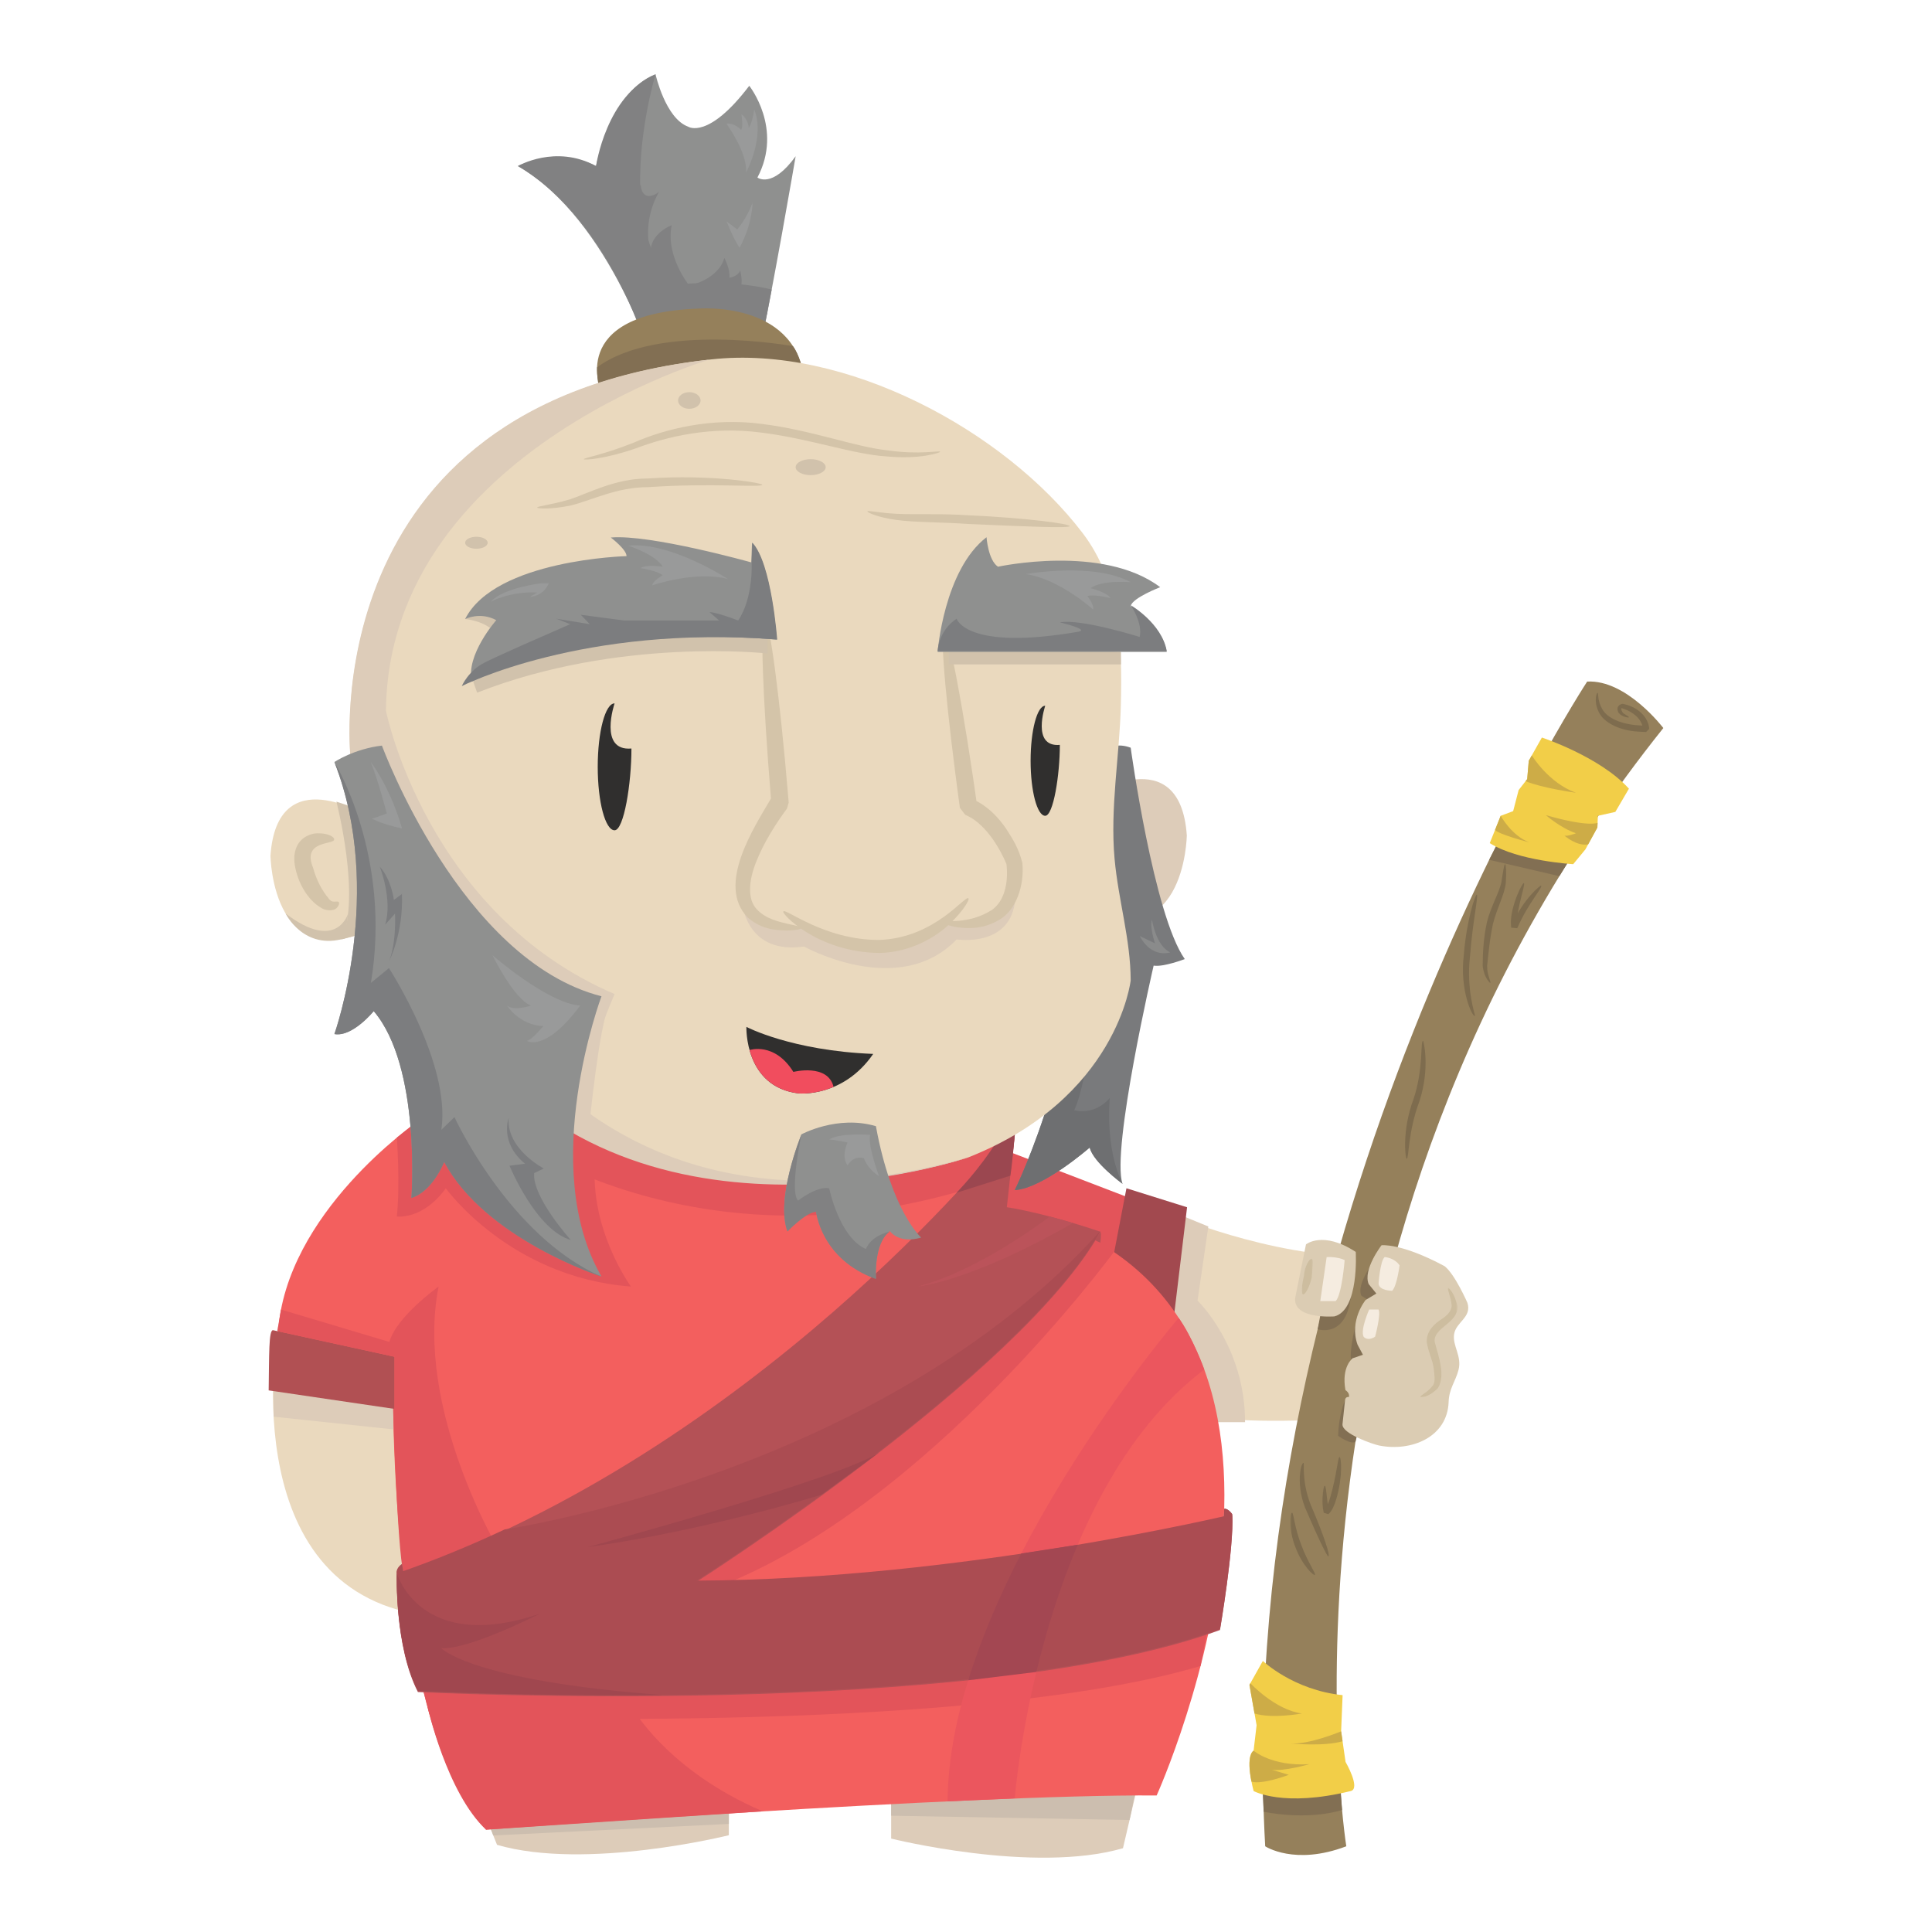 <svg width="1300" height="1300" viewBox="0 0 1300 1300" fill="none" xmlns="http://www.w3.org/2000/svg">
<path d="M187.089 892.523C187.089 892.523 156.44 1062.41 278.838 1085.82V909.245L187.089 892.523Z" fill="#EAD9BE"/>
<path d="M786.597 816.607C786.597 816.607 853.304 845.503 917.516 845.503L895.396 955.016C895.396 955.016 836.538 958.527 808.715 952.49L749.499 900.437L786.597 816.607Z" fill="#EAD9BE"/>
<path d="M490.426 1201.87V1234.88C490.426 1234.88 394.634 1258.83 334.441 1241.35L324.084 1215.46L490.426 1201.87Z" fill="#DDCCB9"/>
<path d="M599.641 1204.13V1237.14C599.641 1237.14 695.433 1261.09 755.626 1243.62L765.984 1199.28L599.641 1204.13Z" fill="#DDCCB9"/>
<path d="M813.061 825.275L805.802 875.174C805.802 875.174 837.799 905.71 837.776 956.941H816.22L787.432 879.367L791.923 816.626L813.061 825.275Z" fill="#DDCCB9"/>
<path d="M681.464 775.92L764.676 807.842L754.754 853.703L667.659 828.896L681.464 775.92Z" fill="#E3545A"/>
<path d="M757.959 799.556L798.752 812.339L788.277 899.434L742.525 880.143L757.959 799.556Z" fill="#A2494F"/>
<path d="M599.641 1221.75L760.062 1224.64L765.984 1195.49L599.641 1201.71V1221.75Z" fill="#CCBEAF"/>
<path d="M490.426 1227.28L331.915 1235.03L324.084 1214.38L490.426 1201.87V1227.28Z" fill="#CCBEAF"/>
<path d="M280.098 755.37C280.098 755.37 191.889 816.276 187.089 896.87C187.089 896.87 221.985 913.923 264.442 916.206C264.442 916.206 258.917 1160.24 327.064 1231.15C327.064 1231.15 652.132 1207.2 778.29 1208.13C778.29 1208.13 931.158 870.168 676.996 812.151L682.811 755.37C682.811 755.37 304.041 721.611 280.098 755.37Z" fill="#F35F5E"/>
<path d="M183.959 933.791L184.103 953.252L264.805 961.823L264.563 943.14L183.959 933.791Z" fill="#DDCCB9"/>
<path d="M265.46 912.939V948.035L180.78 935.56C181.137 911.864 180.78 895.044 183.676 895.044L265.46 912.939Z" fill="#B15053"/>
<path d="M483.546 1067.58C624.663 1013.01 749.499 842.411 749.499 842.411C749.499 842.411 738.29 832.673 731.124 833.861L460.394 1057.84L457.087 1080.26L483.546 1067.58Z" fill="#E3545A"/>
<path d="M1067.96 458.621C1067.96 458.621 828.17 825.59 851.323 1242.32C851.323 1242.32 871.165 1255.55 905.894 1242.32C905.894 1242.32 841.399 837.165 1119.22 489.888C1119.22 489.888 1094.42 457.12 1067.96 458.621Z" fill="#95805B"/>
<path d="M886.637 894.393C886.637 894.393 905.419 900.781 908.884 873.111L889.257 880.715L886.637 894.393Z" fill="#826F53"/>
<path d="M921.255 853.386C921.255 853.386 912.991 865.55 916.039 871.883L925.894 877.982L931.056 865.686L921.255 853.386Z" fill="#826F53"/>
<path d="M912.603 889.59C912.603 889.59 904.488 920.458 912.229 918.468C913.388 918.166 929.485 916.11 929.485 916.11L912.603 889.59Z" fill="#826F53"/>
<path d="M905.064 942.076C905.064 942.076 900.726 951.792 900.416 966.154C900.416 966.154 908.558 972.121 912.053 970.209L913.461 964.543L905.064 942.076Z" fill="#826F53"/>
<path d="M849.749 1207.45L850.3 1219.09C850.3 1219.09 878.491 1225.28 903.042 1217.92L902.038 1203.8L849.749 1207.45Z" fill="#826F53"/>
<path d="M1007.44 568.169L1002.04 578.554L1049.25 589.561L1055.89 578.864L1007.44 568.169Z" fill="#826F53"/>
<path d="M1037.5 496.275C1037.5 496.275 1076.42 509.065 1096.07 530.678L1086.92 546.321L1075.18 548.93L1074.84 556.816L1066.78 571.529L1058.58 581.479C1058.58 581.479 1021.32 579.38 1002.43 567.312L1009.78 548.93L1018.17 545.796L1021.85 531.628L1027.62 524.246L1028.67 511.909L1037.5 496.275Z" fill="#F2CE48"/>
<path d="M908.923 1205.14C863.42 1216.34 843.522 1205.14 843.522 1205.14C843.522 1205.14 837.236 1181.95 843.522 1177.97L845.534 1160.86L840.728 1133.7L849.749 1117.6C849.749 1117.6 870.201 1137.23 903.407 1140.63L902.418 1164.97L905.387 1185.53C905.387 1185.53 915.757 1203.45 908.923 1205.14Z" fill="#F2CE48"/>
<path d="M878.766 837.328C878.766 837.328 890.125 827.925 912.248 842.389C912.248 842.389 914.644 881.479 897.899 885.776C897.899 885.776 870.152 887.946 871.471 873.483L878.766 837.328Z" fill="#DBCCB3"/>
<path d="M971.994 851.955C942.794 836.273 929.606 837.891 929.606 837.891C929.606 837.891 916.894 854.355 920.955 864.034L926.117 870.405L918.888 874.75C918.888 874.75 907.667 888.354 913.445 904.781L917.102 911.603L910.17 913.946C910.17 913.946 902.458 919.502 905.319 935.396C905.319 935.396 908.4 937.196 907.632 940.022C907.632 940.022 905.329 939.564 905.064 942.075C905.064 942.075 903.335 958.333 903.333 958.37C902.819 964.691 924.046 971.873 927.927 972.646C949.627 976.984 973.945 967.054 974.753 943.335C975.059 934.262 979.37 929.637 981.414 921.733C983.8 912.507 977.197 905.486 978.432 897.714C979.743 889.443 990.488 886.463 987.404 876.672C987.404 876.672 978.954 857.269 971.994 851.955Z" fill="#DBCCB3"/>
<path d="M344.084 765.185C344.084 765.185 481.361 864.838 679.895 790.268L684.374 749.741C684.374 749.741 475.279 820.307 372.749 722.188L344.084 765.185Z" fill="#E3545A"/>
<path d="M335.797 1043.22C335.797 1043.22 278.838 947.806 295.131 865.682C295.131 865.682 266.695 885.912 262.015 902.964L189.088 881.165L186.586 895.683L265.46 912.938V948.036H264.501C264.501 948.036 267.331 1041.53 271.359 1057.84L335.797 1043.22Z" fill="#E3545A"/>
<path d="M285.094 1138.72L289.362 1154.61C289.362 1154.61 646.258 1169 807.831 1121.01L813.186 1092.69C813.186 1092.69 331.543 1138.05 285.094 1138.72Z" fill="#E3545A"/>
<path d="M673.348 768.868C673.348 768.868 507.331 976.489 266.983 1059.37C266.983 1059.37 265.46 1107.96 281.205 1138.54C281.205 1138.54 655.173 1157.57 820.906 1096.8C820.906 1096.8 830.35 1041.63 829.174 1019.63C829.174 1019.63 646.606 1063.55 468.904 1064.23C468.904 1064.23 686.545 925.536 740.484 828.845C740.484 828.845 707.644 817.279 677.485 812.263L682.812 763.621L673.348 768.868Z" fill="#B45156"/>
<path d="M740.485 828.845C741.273 830.497 740.371 836.194 740.371 836.194L736.633 834.478L740.485 828.845Z" fill="#B45156"/>
<path d="M823.742 1015.87C823.742 1015.87 826.057 1015.32 829.174 1019.63L823.512 1021.15L823.742 1015.87Z" fill="#B45156"/>
<path d="M270.495 1052.98C270.495 1052.98 266.262 1055.47 266.984 1059.37L271.439 1058.79L270.495 1052.98Z" fill="#B45156"/>
<path d="M793.102 886.783C793.102 886.783 638.446 1066.78 637.609 1212.1L682.812 1210.06C682.812 1210.06 698.64 1005.75 810.339 921.541C810.339 921.541 802.438 899.669 793.102 886.783Z" fill="#EB565E"/>
<path d="M643.695 802.559C643.695 802.559 658.824 787.066 670.863 767.804L683.171 760.045C683.171 760.045 680.849 786.314 679.802 791.104L643.695 802.559Z" fill="#9B4750"/>
<path d="M892.677 845.864C892.677 845.864 899.855 845.403 904.793 847.91C904.793 847.91 902.928 871.38 898.737 875.477H888.39L892.677 845.864Z" fill="#F5ECE0"/>
<path d="M1030.72 508.283C1030.72 508.283 1041.81 526.705 1060.4 533.435C1060.4 533.435 1037.85 530.353 1026.53 525.644L1027.62 524.247L1028.67 511.909L1030.72 508.283Z" fill="#CDAC47"/>
<path d="M1074.98 553.636C1074.98 553.636 1069.37 556.834 1040.2 548.503C1040.2 548.503 1050.02 557.12 1060.4 560.681C1060.4 560.681 1054.63 562.924 1052.71 562.286C1052.71 562.286 1060.82 569.568 1068.62 568.169L1074.84 556.815L1074.98 553.636Z" fill="#CDAC47"/>
<path d="M1009.78 548.929C1009.78 548.929 1017.09 562.284 1028.97 566.771C1028.97 566.771 1008.62 561.615 1005.99 558.423L1009.78 548.929Z" fill="#CDAC47"/>
<path d="M841.337 1132.61C841.337 1132.61 857.862 1150.49 875.993 1152.97C875.993 1152.97 856.189 1156.69 844.135 1152.97L840.728 1133.7L841.337 1132.61Z" fill="#CDAC47"/>
<path d="M902.418 1164.97C902.418 1164.97 880.781 1174.06 868.375 1173.13C868.375 1173.13 890.588 1175.37 903.383 1171.65L902.418 1164.97Z" fill="#CDAC47"/>
<path d="M843.521 1177.97C843.521 1177.97 855.768 1188.72 881.127 1187.06C881.127 1187.06 863.346 1192.16 855.631 1190.78L866.703 1194.08L867.205 1194.23C867.205 1194.23 849.362 1201.05 842.091 1198.81C842.091 1198.81 838.267 1182.38 843.521 1177.97Z" fill="#CDAC47"/>
<mask id="mask0_14_2" style="mask-type:luminance" maskUnits="userSpaceOnUse" x="868" y="466" width="242" height="594">
<path d="M868.224 466.062H1109.93V1059.83H868.224V466.062Z" fill="white"/>
</mask>
<g mask="url(#mask0_14_2)">
<g opacity="0.78">
<path d="M992.478 683.543C990.814 684.79 982.067 666.227 984.959 642.765C986.747 619.582 992.685 601.654 993.722 601.961C994.933 602.245 990.9 620.428 989.163 643.07C986.442 666.037 992.76 683.197 992.478 683.543Z" fill="#77664A"/>
<path d="M1012.83 581.479C1013.23 581.656 1013.7 585.93 1013.24 593.754C1012.59 601.61 1007.21 611.074 1004.6 621.58C1002.28 632.227 1001.42 642.912 1000.66 649.936C1000.56 656.643 1003.8 661.182 1002.63 661.407C1002.68 661.294 998.65 658.337 997.679 650.002C997.724 642.194 998.022 632.168 1000.5 620.574C1003.47 608.995 1009.03 600.376 1010.31 593.231C1011.43 586.239 1012.1 581.271 1012.83 581.479Z" fill="#77664A"/>
<path d="M1036.97 595.891C1038.42 596.844 1028.27 607.84 1021.48 623.34L1021.15 624.063L1020.99 624.422L1020.95 624.512L1020.92 624.556L1020.92 624.568C1024.55 624.906 1015.97 624.122 1016.85 624.196L1016.85 624.167L1016.83 623.942L1016.71 622.157C1016.58 620.962 1016.61 619.821 1016.73 618.728C1016.82 616.491 1017.29 614.464 1017.65 612.503C1018.59 608.667 1019.68 605.316 1020.8 602.6C1023 597.147 1024.87 594.035 1025.39 594.236C1025.96 594.455 1025.06 597.965 1023.63 603.523C1022.89 606.296 1022.15 609.606 1021.46 613.258C1021.24 615.085 1020.87 617.006 1020.86 618.949C1020.77 619.937 1020.77 620.913 1020.89 621.864L1021 623.324L1021.01 623.507L1021.01 623.531C1021.9 623.619 1013.32 622.824 1016.95 623.155L1016.96 623.142L1016.98 623.094L1017.02 622.996L1017.2 622.605L1017.55 621.821C1025.11 604.8 1036.57 595.533 1036.97 595.891Z" fill="#77664A"/>
<path d="M946.568 779.727C945.708 780.008 943.079 760.967 951.156 739.496C958.028 718.946 955.559 700.183 957.592 700.351C957.827 700.165 962.403 718.695 955.143 740.866C947.327 761.53 948.044 779.744 946.568 779.727Z" fill="#77664A"/>
<path d="M893.776 1047.27C893.036 1047.38 886.654 1034.42 879.42 1017.37C871.344 1000.1 875.398 983.453 877.239 984.434C877.659 984.772 875.647 999.04 883.353 1015.85C890.401 1032.44 895.333 1046.86 893.776 1047.27Z" fill="#77664A"/>
<path d="M884.828 1059.75C884.052 1060.68 876.04 1053.1 871.58 1040.84C866.792 1028.68 868.173 1017.6 869.395 1017.86C870.519 1018.02 871.017 1027.85 875.528 1039.36C879.759 1050.96 885.636 1058.93 884.828 1059.75Z" fill="#77664A"/>
<path d="M1096.07 482.647C1095.99 482.874 1094.77 482.874 1092.69 482.099C1091.68 481.636 1090.33 481.211 1089.13 479.626C1088.15 478 1087.35 474.496 1091.88 473.55C1095.65 474.382 1100.34 475.942 1104.39 479.726C1106.39 481.611 1108.12 484.082 1109.08 487.033C1109.31 487.776 1109.51 488.534 1109.63 489.352L1109.7 489.987L1109.73 490.353L1109.73 490.41L1109.73 490.439C1108.78 491.383 1111.86 488.368 1107.6 492.561L1107.54 492.558L1107.4 492.551L1106.34 492.497L1101.99 492.261C1090.4 491.592 1078.94 486.559 1075.5 478.572C1072.13 470.893 1074.61 465.79 1074.98 466.073C1075.67 466.073 1074.61 471.08 1078.12 477.148C1081.53 483.362 1091.27 487.338 1102.35 488.06L1106.47 488.306L1107.48 488.37L1107.61 488.378L1107.68 488.382C1103.43 492.577 1106.5 489.543 1105.55 490.479V490.474L1105.55 490.466L1105.54 490.318L1105.5 489.926L1105.14 488.263C1104.47 486.042 1103.2 484.071 1101.66 482.484C1098.54 479.286 1094.52 477.541 1091.12 476.431C1090.64 476.884 1091.19 479.726 1093.45 480.646C1095.12 481.78 1096.19 482.334 1096.07 482.647Z" fill="#77664A"/>
<path d="M901.297 980.379C902.546 980.278 903.659 993.353 899.151 1008.69C898.594 1010.61 897.882 1012.47 897.074 1014.25C896.595 1015.15 896.229 1016.01 895.573 1016.88C895.268 1017.31 895.009 1017.73 894.532 1018.16L893.882 1018.77L893.8 1018.84L893.78 1018.86C896.521 1019.75 890.034 1017.66 890.703 1017.87L890.701 1017.86L890.693 1017.82L890.663 1017.65L890.602 1017.31C889.841 1013.72 889.829 1010.59 889.912 1008C890.152 1002.81 890.869 999.715 891.408 999.716C892.031 999.718 892.371 1002.91 892.89 1007.9C893.178 1010.38 893.524 1013.33 894.348 1016.28L894.414 1016.57L894.447 1016.71L894.455 1016.75L894.457 1016.75C895.126 1016.98 888.645 1014.87 891.389 1015.76L891.397 1015.75L891.428 1015.71L891.682 1015.41C891.86 1015.27 892.047 1014.93 892.236 1014.63C892.636 1014.08 892.956 1013.26 893.317 1012.54C893.965 1010.97 894.596 1009.28 895.119 1007.46C899.406 992.89 900.227 980.382 901.297 980.379Z" fill="#77664A"/>
</g>
</g>
<path d="M327.063 1231.15C300.655 1206.52 287.723 1148.5 287.723 1148.5H425.097C425.097 1148.5 448.217 1191 513.28 1218.81C513.28 1218.81 423.168 1224.64 327.063 1231.15Z" fill="#E3545A"/>
<path d="M740.505 828.175C686.566 924.868 468.926 1063.56 468.926 1063.56C646.629 1062.88 829.195 1018.95 829.195 1018.95C830.372 1040.96 820.927 1096.13 820.927 1096.13C655.194 1156.91 281.227 1137.87 281.227 1137.87C265.481 1107.29 267.005 1058.7 267.005 1058.7C292.038 1050.07 316.265 1040.08 339.582 1029.12C339.582 1029.12 592.841 992.112 740.505 828.175Z" fill="#AB4C52"/>
<path d="M823.762 1015.21C823.762 1015.21 826.077 1014.65 829.194 1018.96L823.533 1020.48L823.762 1015.21Z" fill="#AB4C52"/>
<path d="M270.516 1052.31C270.516 1052.31 266.282 1054.8 267.005 1058.7L271.46 1058.12L270.516 1052.31Z" fill="#AB4C52"/>
<path d="M591.485 977.397L552.843 1005.75C552.843 1005.75 474.963 1029.93 395.33 1041.02C395.33 1041.02 564.157 995.379 591.485 977.397Z" fill="#A0474F"/>
<path d="M706.31 818.555C706.31 818.555 659.924 854.621 617.48 865.683C617.48 865.683 652.306 862.836 721.988 822.934L706.31 818.555Z" fill="#BB535A"/>
<path d="M445.89 1140.54C352.164 1141.48 281.276 1137.87 281.276 1137.87C265.531 1107.29 267.056 1058.7 267.056 1058.7C267.056 1058.7 282.715 1113.14 363.249 1085.82C363.249 1085.82 314.87 1110.52 296.835 1108.96C296.835 1108.96 316.521 1130.91 445.89 1140.54Z" fill="#A0474F"/>
<path d="M823.812 1015.21C823.812 1015.21 826.128 1014.65 829.244 1018.96L823.583 1020.48L823.812 1015.21Z" fill="#AB4C52"/>
<path d="M697.346 1125.02C703.693 1098.72 712.647 1068.89 725.175 1039.43L687.176 1045.31C673.117 1072.56 660.479 1101.51 651.482 1130.63L697.346 1125.02Z" fill="#A34752"/>
<path d="M267.015 765.503C267.015 765.503 269.343 796.744 267.015 818.555C267.015 818.555 284.531 821.038 299.967 799.556C299.967 799.556 342.963 859.583 424.546 865.683C424.546 865.683 396.3 826.975 400.501 781.302L283.58 752.263L267.015 765.503Z" fill="#E3545A"/>
<mask id="mask1_14_2" style="mask-type:luminance" maskUnits="userSpaceOnUse" x="955" y="866" width="26" height="75">
<path d="M955.526 866.583H980.655V940.164H955.526V866.583Z" fill="white"/>
</mask>
<g mask="url(#mask1_14_2)">
<g opacity="0.41">
<path d="M955.599 940.122C954.808 939.242 960.574 937.304 964.355 931.979C966.011 929.292 965.187 924.877 964.577 919.865C963.79 914.821 961.401 910.616 960.074 903.339C959.523 895.377 965.915 890.252 969.988 887.648C974.322 884.855 976.637 881.944 976.825 878.546C976.267 872.155 973.313 866.654 974.636 866.582C974.844 866.86 978.515 869.504 980.589 878.549C981.874 890.265 964.093 893.169 965.385 902.989C968.023 912.889 972.77 925.53 967.528 934.004C961.035 940.748 955.714 940.199 955.599 940.122Z" fill="#B7A681"/>
</g>
</g>
<mask id="mask2_14_2" style="mask-type:luminance" maskUnits="userSpaceOnUse" x="875" y="847" width="9" height="25">
<path d="M875.946 847.044H883.377V871.079H875.946V847.044Z" fill="white"/>
</mask>
<g mask="url(#mask2_14_2)">
<g opacity="0.41">
<path d="M877.206 871.063C875.036 871.478 876.052 864.048 877.391 858.706C877.717 852.092 881.474 846.084 882.806 847.171C883.911 848.156 883.157 852.384 882.649 859.533C880.741 867.416 878.236 870.398 877.206 871.063Z" fill="#B7A681"/>
</g>
</g>
<path d="M931.723 845.83C931.723 845.83 938.146 846.211 941.744 851.418C941.744 851.418 939.944 865.552 936.733 868.525C936.733 868.525 927.868 868.525 927.611 863.691C927.611 863.691 928.639 848.424 931.723 845.83Z" fill="#F5ECE0"/>
<path d="M921.29 881.17C921.29 881.17 915.228 894.64 917.515 899.433C917.515 899.433 919.969 902.823 925.28 899.433C925.28 899.433 929.331 884.358 927.611 881.17H921.29Z" fill="#F5ECE0"/>
<path d="M733.2 535.563C733.2 535.563 794.069 497.063 798.578 562.097C798.578 562.097 797.449 649.219 723.059 607.498L733.2 535.563Z" fill="#DDCCB9"/>
<path d="M746.488 503.116C746.488 503.116 751.998 499.809 760.82 503.116C760.82 503.116 776.252 615.57 797.201 645.336C797.201 645.336 782.87 650.849 776.255 649.746C776.255 649.746 747.589 773.533 755.305 796.529C755.305 796.529 735.465 782.044 733.259 772.122C733.259 772.122 701.821 799.683 682.812 800.783C682.812 800.783 733.259 699.358 728.847 580.29L746.488 503.116Z" fill="#797A7C"/>
<path d="M441.102 248.445C441.102 248.445 411.334 148.119 348.494 111.737C348.494 111.737 374.273 98.51 401.072 111.737C401.072 111.737 411.334 61.027 441.102 50C441.102 50 447.719 79.766 463.153 85.28C463.153 85.28 476.592 94.1 504.155 57.719C504.155 57.719 527.095 86.382 509.667 119.456C509.667 119.456 519.51 127.175 535.379 105.124C535.379 105.124 519.51 197.732 509.667 242.933L441.102 248.445Z" fill="#8F908F"/>
<path d="M755.305 796.53C755.305 796.53 735.465 782.044 733.258 772.122C733.258 772.122 701.822 799.683 682.811 800.783C682.811 800.783 733.258 699.358 728.846 580.291L746.488 503.117C746.488 503.117 741.84 707.348 722.804 747.039C722.804 747.039 736.162 751.116 746.763 738.815C746.763 738.815 743.245 771.725 755.305 796.53Z" fill="#6E6F71"/>
<path d="M431.039 194.823C431.039 194.823 478.602 184.82 519.262 194.823L515.117 216.39H441.042L431.039 194.823Z" fill="#818182"/>
<path d="M441.102 50C441.102 50 389.542 219.672 516.507 209.255L514.002 218.266C514.002 218.266 443.305 217.854 430.904 222.399C430.904 222.399 404.997 144.537 348.494 111.739C348.494 111.739 373.786 96.856 401.072 111.739C401.072 111.739 407.855 63.975 441.102 50Z" fill="#818182"/>
<path d="M427.766 130.711C418.442 153.993 445.153 196.838 445.153 196.838L498.025 194.045C500.296 190.009 498.025 181.936 498.025 181.936C496.88 185.972 490.79 186.903 490.79 186.903C491.41 180.695 487.375 173.555 487.375 173.555C483.339 188.145 463.819 192.182 463.819 192.182C463.819 192.182 447.634 172.312 451.982 151.512C451.982 151.512 437.701 156.789 437.701 169.518C437.701 169.518 431.421 150.27 443.409 129.159C443.409 129.159 432.448 137.852 431.038 124.192L427.766 130.711Z" fill="#818182"/>
<path d="M404.721 263.881C404.721 263.881 380.467 210.961 469.766 207.655C469.766 207.655 534.004 202.142 541.023 253.959L404.721 263.881Z" fill="#95805B"/>
<path d="M404.721 263.795L541.023 253.874C540.359 248.977 537.571 238.017 533.55 232.925C533.55 232.925 443.409 216.39 401.748 247.173C401.748 247.173 401.51 259.975 404.721 263.795Z" fill="#826F53"/>
<path d="M235.862 508.657C235.862 508.657 210.684 271.599 478.586 241.831C568.615 231.828 675.752 289.538 728.483 358.693C753.886 392.01 755.212 434.296 754.202 474.462C753.336 508.77 746.85 543.616 749.986 578.035C752.509 605.707 760.732 632.01 760.819 659.668C760.819 659.668 751.998 739.046 651.673 778.736C651.673 778.736 432.283 852.6 314.87 699.356C314.87 699.356 261.039 646.494 235.862 508.657Z" fill="#EAD9BE"/>
<path d="M247.364 549.249C247.364 549.249 186.498 510.749 181.99 575.784C181.99 575.784 183.116 662.905 257.507 621.185L247.364 549.249Z" fill="#EAD9BE"/>
<path d="M406.902 685.577C406.902 685.577 407.616 682.722 413.54 668.875C287.013 614.684 259.691 478.27 259.691 478.27L249.528 484.817L255.524 524.246C255.524 524.246 343.506 661.433 406.902 685.577Z" fill="#DDCCB9"/>
<path d="M499.801 609.483C499.801 609.483 503.154 642.365 541.022 636.906C541.022 636.906 604.828 672.551 643.696 632.127C643.696 632.127 680.784 638.006 683.171 604.545C683.171 604.545 651.673 636.906 638.371 618.226C638.371 618.226 594.935 658.683 541.022 622.738C541.022 622.738 522.695 633.099 499.801 609.483Z" fill="#DDCCB9"/>
<path d="M383.733 760.842L395.559 766.748C395.559 766.748 400.838 710.383 406.903 685.578L404.721 671.795C404.721 671.795 371.055 738.244 383.733 760.842Z" fill="#DDCCB9"/>
<path d="M651.673 778.737C651.673 778.737 432.283 853.766 314.87 700.526C314.87 700.526 261.039 647.66 235.862 509.824C235.862 509.824 209.427 271.74 477.328 241.973C477.328 241.973 218.056 318.425 265.461 531.229C265.461 531.229 324.06 870.883 651.673 778.737Z" fill="#DDCCB9"/>
<path d="M226.369 539.413C226.369 539.413 243.046 603.895 229.772 632.126L244.863 628.058L243.124 545.03L226.369 539.413Z" fill="#D1C2AC"/>
<path d="M256.989 501.695C256.989 501.695 309.909 646.118 404.721 670.374C404.721 670.374 361.724 785.028 404.721 858.897C404.721 858.897 326.447 833.538 298.884 781.721C298.884 781.721 291.165 801.567 276.833 805.975C276.833 805.975 283.447 717.777 251.476 680.294C251.476 680.294 237.144 697.935 225.017 695.73C225.017 695.73 259.193 599.815 225.017 512.719C225.017 512.719 238.247 503.9 256.989 501.695Z" fill="#8F908F"/>
<path d="M539.222 624.39C539.222 625.107 535.835 626.045 529.499 626.128C523.422 625.869 513.181 626.088 503.165 617.403C481.716 595.517 507.54 556.592 518.768 537.313C513.224 470.751 511.329 416.576 514.536 416.308C517.743 416.041 524.838 469.783 530.384 536.346L530.641 539.458L530.673 539.844L530.689 540.037L530.692 540.087C531.77 536.478 529.233 545.058 529.482 544.184L529.435 544.248L529.011 544.805L528.136 545.985L524.72 550.831C522.504 554.085 520.419 557.365 518.471 560.632C514.567 567.166 511.274 573.693 508.777 580.035C503.703 592.664 502.89 605.102 509.09 611.674C515.205 618.427 524.409 620.252 529.975 621.617C535.816 622.89 539.234 623.503 539.222 624.39Z" fill="#D4C4A9"/>
<path d="M651.674 604.545C652.479 605.169 648.719 612.396 639.188 621.514C629.889 630.498 612.842 640.779 591.979 641.208C549.588 640.947 525.193 614.019 527.095 613.365C528.301 610.615 554.303 632.607 591.719 632.47C629.569 631.093 649.779 601.567 651.674 604.545Z" fill="#D4C4A9"/>
<path d="M635.317 425.087C636.91 424.865 640.232 438.183 644.313 459.894C646.355 470.75 648.586 483.702 650.885 498.111C652.035 505.316 653.202 512.884 654.371 520.735C654.955 524.661 655.541 528.658 656.124 532.715L656.999 538.845L657.435 541.943L657.441 541.991C658.201 543.005 650.821 533.362 653.971 537.454L654.074 537.504L654.278 537.603L654.69 537.802L655.511 538.202L657.152 539.013C665.809 543.611 672.077 550.52 676.911 557.476C681.775 565.181 685.227 570.289 687.94 580.641C689.356 595.878 683.763 612.548 672.126 619.064C661.059 625.561 650.971 624.688 644.765 624.02C638.397 623.093 635.145 621.486 635.317 620.725C634.945 618.394 650.813 622.842 667.491 612.249C675.312 606.709 678.77 595.032 677.229 581.441C673.277 571.809 664.077 555.62 651.726 549.329L650.542 548.745L649.952 548.449L649.659 548.301L649.512 548.226L649.438 548.189C652.566 552.262 645.135 542.621 645.9 543.594L645.894 543.546L645.469 540.448L644.639 534.31C644.096 530.248 643.569 526.244 643.061 522.308C642.046 514.434 641.105 506.834 640.246 499.59C638.531 485.1 637.147 472.029 636.15 461.029C634.158 439.026 633.723 425.309 635.317 425.087Z" fill="#D4C4A9"/>
<path d="M312.984 416.529C312.984 416.529 326.112 417.665 332.447 425.087L338.145 416.308C338.145 416.308 319.489 407.52 312.984 416.529Z" fill="#D1C2AC"/>
<path d="M516.4 439.72C516.4 439.72 416.677 428.505 321.048 466.072L317.495 455.939C317.495 455.939 379.895 404.734 516.4 425.341V439.72Z" fill="#D1C2AC"/>
<path d="M638.37 447.069H754.273V438.661L638.37 434.407V447.069Z" fill="#D1C2AC"/>
<path d="M522.695 430.354C522.695 430.354 519.008 378.921 506.01 365.2L505.521 378.422C505.521 378.422 437.558 359.359 410.994 361.686C410.994 361.686 421.727 369.806 421.564 374.212C421.564 374.212 333.221 376.458 312.984 416.528C312.984 416.528 323.105 411.388 333.917 417.306C333.917 417.306 313.19 440.808 317.495 458.621C317.495 458.621 391.93 419.998 522.695 430.354Z" fill="#8F908F"/>
<path d="M630.907 438.66C630.907 438.66 635.138 383.537 663.802 361.488C663.802 361.488 664.904 376.923 671.519 381.332C671.519 381.332 742.08 365.898 780.665 395.115C780.665 395.115 761.924 402.279 760.819 407.791C760.819 407.791 781.766 419.918 785.073 438.66H630.907Z" fill="#8F908F"/>
<path d="M424.882 503.653C424.882 515.439 423.615 529.19 421.563 539.998C419.509 550.811 416.672 558.678 413.539 558.678C407.277 558.678 402.198 539.564 402.198 515.985C402.198 492.406 407.277 473.292 413.539 473.292C413.539 473.292 402.538 505.578 424.882 503.653Z" fill="#302F2E"/>
<path d="M713.143 501.215C713.143 511.434 712.041 523.359 710.262 532.73C708.485 542.107 706.021 548.929 703.304 548.929C697.875 548.929 693.471 532.353 693.471 511.907C693.471 491.463 697.875 474.887 703.304 474.887C703.304 474.887 693.767 502.882 713.143 501.215Z" fill="#302F2E"/>
<path d="M587.557 709.158C532.496 706.988 502.232 690.961 502.232 690.961C502.232 690.961 500.752 731.556 537.615 735.756C537.615 735.756 567.343 738.558 587.557 709.158Z" fill="#302F2E"/>
<path d="M560.897 731.368C548.125 736.748 537.615 735.756 537.615 735.756C516.124 733.31 507.666 718.488 504.346 706.554C504.346 706.554 521.094 700.863 533.844 721.259C533.844 721.259 556.987 715.376 560.897 731.368Z" fill="#F14D5E"/>
<path d="M227.749 606.78C228.279 607.165 228.628 608.656 226.786 610.7C224.975 613.145 219.166 613.113 215.867 610.714C208.906 606.713 202.428 597.832 199.408 586.923C197.981 581.462 196.942 575.192 199.955 569.064C203.14 562.813 209.474 560.838 213.254 560.708C221.309 560.485 225.128 563.435 224.83 564.852C225.111 568.513 202.955 565.211 210.651 583.848C213.02 592.708 217.175 599.86 220.838 604.141C223.565 608.275 225.869 606.007 227.749 606.78Z" fill="#D4C4A9"/>
<path d="M589.385 757.787C563.477 750.07 539.221 763.301 539.221 763.301C539.221 763.301 521.612 806.297 529.867 828.348C529.867 828.348 542.529 815.117 549.143 815.117C549.143 815.117 552.451 847.089 589.385 860.317C589.385 860.317 587.731 836.063 598.756 828.348C598.756 828.348 604.42 837.159 619.855 832.75C619.855 832.75 599.859 815.117 589.385 757.787Z" fill="#8F908F"/>
<path d="M234.214 614.696C234.214 614.696 226.761 641.044 192.195 614.696C192.195 614.696 204.427 639.851 232.193 631.342L234.214 614.696Z" fill="#D1C2AC"/>
<path d="M404.721 859.003C404.721 859.003 326.447 833.644 298.884 781.827C298.884 781.827 291.165 801.673 276.833 806.083C276.833 806.083 283.447 717.883 251.476 680.399C251.476 680.399 237.144 698.039 225.017 695.834C225.017 695.834 259.193 599.918 225.017 512.823C225.017 512.823 263.862 575.632 249.581 661.37L261.708 651.421C261.708 651.421 303.602 715.771 296.987 760.19L305.807 751.69C305.807 751.69 342.431 831.729 404.721 859.003Z" fill="#7C7D7F"/>
<path d="M598.756 828.667C587.73 836.384 589.384 860.636 589.384 860.636C552.451 847.408 549.144 815.44 549.144 815.44C542.529 815.44 529.867 828.667 529.867 828.667C521.613 806.616 539.222 763.621 539.222 763.621C539.222 763.621 531.08 801.874 536.999 807.842C536.999 807.842 549.677 797.901 557.947 799.557C557.947 799.557 564.651 832.528 582.662 840.447C582.662 840.447 585.096 832.052 598.756 828.667Z" fill="#818182"/>
<path d="M420.028 417.526L390.834 413.684L396.826 419.993L374.298 416.307L383.644 419.993C327.519 444.446 326.128 445.836 326.128 445.836C315.232 451.169 310.715 461.664 310.715 461.664C310.715 461.664 392.18 419.997 522.946 430.354C522.946 430.354 519.26 378.92 506.259 365.2L505.772 378.422C505.772 378.422 507.077 402.183 496.69 417.526C496.69 417.526 482.233 411.902 477.44 411.91L483.908 417.526H420.028Z" fill="#7C7D7F"/>
<path d="M489.829 389.623C489.829 389.623 450.988 364.237 422.679 367.167C422.679 367.167 440.936 372.95 445.992 381.345C445.992 381.345 434.599 379.613 431.038 382.286C431.038 382.286 442.429 384.018 445.886 387.089C445.886 387.089 439.324 390.745 438.878 393.862C438.878 393.862 468.24 383.748 489.829 389.623Z" fill="#999A9A"/>
<path d="M364.323 392.484C364.323 392.484 338.883 395.272 330.216 404.887C330.216 404.887 343.446 397.651 361.43 398.685L356.675 401.58C356.675 401.58 365.356 401.58 369.284 392.484H364.323Z" fill="#999A9A"/>
<path d="M725.52 425.087C733.784 423.659 713.144 418.777 713.144 418.777C727.225 416.131 766.864 428.59 766.864 428.59C769.067 419.099 760.818 407.213 760.818 407.213C760.818 407.213 781.766 419.339 785.073 438.083H630.906C630.906 438.083 631.325 424.423 643.694 416.308C643.694 416.308 650 438.119 725.52 425.087Z" fill="#7C7D7F"/>
<path d="M690.223 386.312C690.223 386.312 735.884 378.052 760.819 391.774C760.819 391.774 741.751 389.992 733.826 395.758C733.826 395.758 744.994 398.597 747.232 402.445C747.232 402.445 736.066 399.606 731.688 401.088C731.688 401.088 736.309 407.012 735.503 410.055C735.503 410.055 712.397 389.307 690.223 386.312Z" fill="#999A9A"/>
<path d="M342.828 784.392C342.828 784.392 360.725 827.772 384.038 834.325C384.038 834.325 357.962 805.421 359.429 789.351L365.892 786.255C365.892 786.255 340.683 773.193 342.266 752.263C342.266 752.263 335.941 768.743 353.272 783.054L342.828 784.392Z" fill="#7C7D7F"/>
<path d="M255.524 583.134C255.524 583.134 264.377 605.41 259.154 622.196L265.795 614.789C265.795 614.789 266.903 633.062 262.037 646.236C262.037 646.236 271.474 627.869 270.454 601.568L265.031 605.529C265.031 605.529 263.513 592.069 255.524 583.134Z" fill="#7C7D7F"/>
<path d="M390.37 676.646C368.321 674.993 331.387 642.752 331.387 642.752C331.387 642.752 345.721 672.237 357.295 676.646C357.295 676.646 345.931 680.505 341.14 676.646C341.14 676.646 349.578 689.876 365.565 690.427C365.565 690.427 358.188 699.602 354.539 700.35C354.539 700.35 366.666 708.543 390.37 676.646Z" fill="#999A9A"/>
<path d="M249.529 512.824C249.529 512.824 262.336 529.051 270.53 557.468C255.515 554.169 251.846 551.303 250.217 550.964L260.278 547.381C260.278 547.381 254.388 524.952 249.529 512.824Z" fill="#999A9A"/>
<path d="M775.134 618.808C775.134 618.808 777.66 636.295 787.43 640.816C787.43 640.816 775.134 645.267 766.865 629.813L777.148 634.751C777.148 634.751 773.48 623.812 775.134 618.808Z" fill="#8A8B8B"/>
<path d="M585.508 763.621C585.508 763.621 565.113 762.041 557.947 766.749C557.947 766.749 560.701 766.749 570.331 768.743C570.331 768.743 565.664 778.076 570.348 784.138C570.348 784.138 573.759 777.38 581.289 779.286C581.289 779.286 583.453 786.406 591.486 791.394C591.486 791.394 583.719 770.664 585.508 763.621Z" fill="#999A9A"/>
<path d="M632.638 304.01C632.9 304.459 619.25 309.303 596.736 307.118C574.195 305.816 544.831 295.074 511.882 291.029C478.414 286.678 448.805 293.774 428.07 301.614C407.001 308.941 392.846 309.743 392.849 308.97C392.782 308.116 406.174 305.971 426.709 297.722C446.82 288.915 478.311 280.67 512.509 285.235C546.712 289.496 575.356 300.767 597.197 303.022C618.932 306.195 632.475 302.912 632.638 304.01Z" fill="#D4C4A9"/>
<path d="M512.902 326.192C512.766 328.208 478.344 324.865 436.318 327.782C414.841 327.796 398.53 336.54 384.2 340.094C370.238 343.01 361.477 342.162 361.458 341.56C361.36 340.572 370.064 339.909 383.154 336.107C395.361 332.163 414.105 321.844 435.881 321.97C478.749 319.016 513.085 325.016 512.902 326.192Z" fill="#D4C4A9"/>
<path d="M583.627 344.117C583.913 343.218 591.288 345.146 603.457 345.736C615.52 346.388 632.824 345.422 651.686 346.736C689.404 348.385 719.899 352.4 719.722 354.011C719.551 355.601 689.086 354.205 651.389 352.556C632.591 351.242 615.653 351.577 603.075 349.838C590.56 348.151 583.378 344.734 583.627 344.117Z" fill="#D4C4A9"/>
<path d="M555.579 314.346C555.579 317.314 551.057 319.72 545.478 319.72C539.9 319.72 535.378 317.314 535.378 314.346C535.378 311.377 539.9 308.971 545.478 308.971C551.057 308.971 555.579 311.377 555.579 314.346Z" fill="#D1C2AC"/>
<path d="M471.384 269.475C471.384 272.566 467.997 275.07 463.818 275.07C459.641 275.07 456.253 272.566 456.253 269.475C456.253 266.386 459.641 263.88 463.818 263.88C467.997 263.88 471.384 266.386 471.384 269.475Z" fill="#D1C2AC"/>
<path d="M328.134 365.2C328.134 367.428 324.742 369.232 320.559 369.232C316.375 369.232 312.984 367.428 312.984 365.2C312.984 362.973 316.375 361.17 320.559 361.17C324.742 361.17 328.134 362.973 328.134 365.2Z" fill="#D1C2AC"/>
<path d="M502.034 115.995C502.034 115.995 514.999 92.351 507.489 73.596C507.489 73.596 506.62 81.635 503.854 86.079C503.854 86.079 503.578 80.289 498.841 76.824C498.841 76.824 500.37 85.55 498.624 87.364C498.624 87.364 494.082 82.341 488.821 83.24C488.821 83.24 502.991 102.522 502.034 115.995Z" fill="#999A9A"/>
<path d="M506.381 136.395C506.381 136.395 506.359 150.931 497.579 166.74C492.531 158.809 489.378 149.748 488.821 148.895L496.043 154.364C496.043 154.364 502.413 147.19 506.381 136.395Z" fill="#999A9A"/>
</svg>
